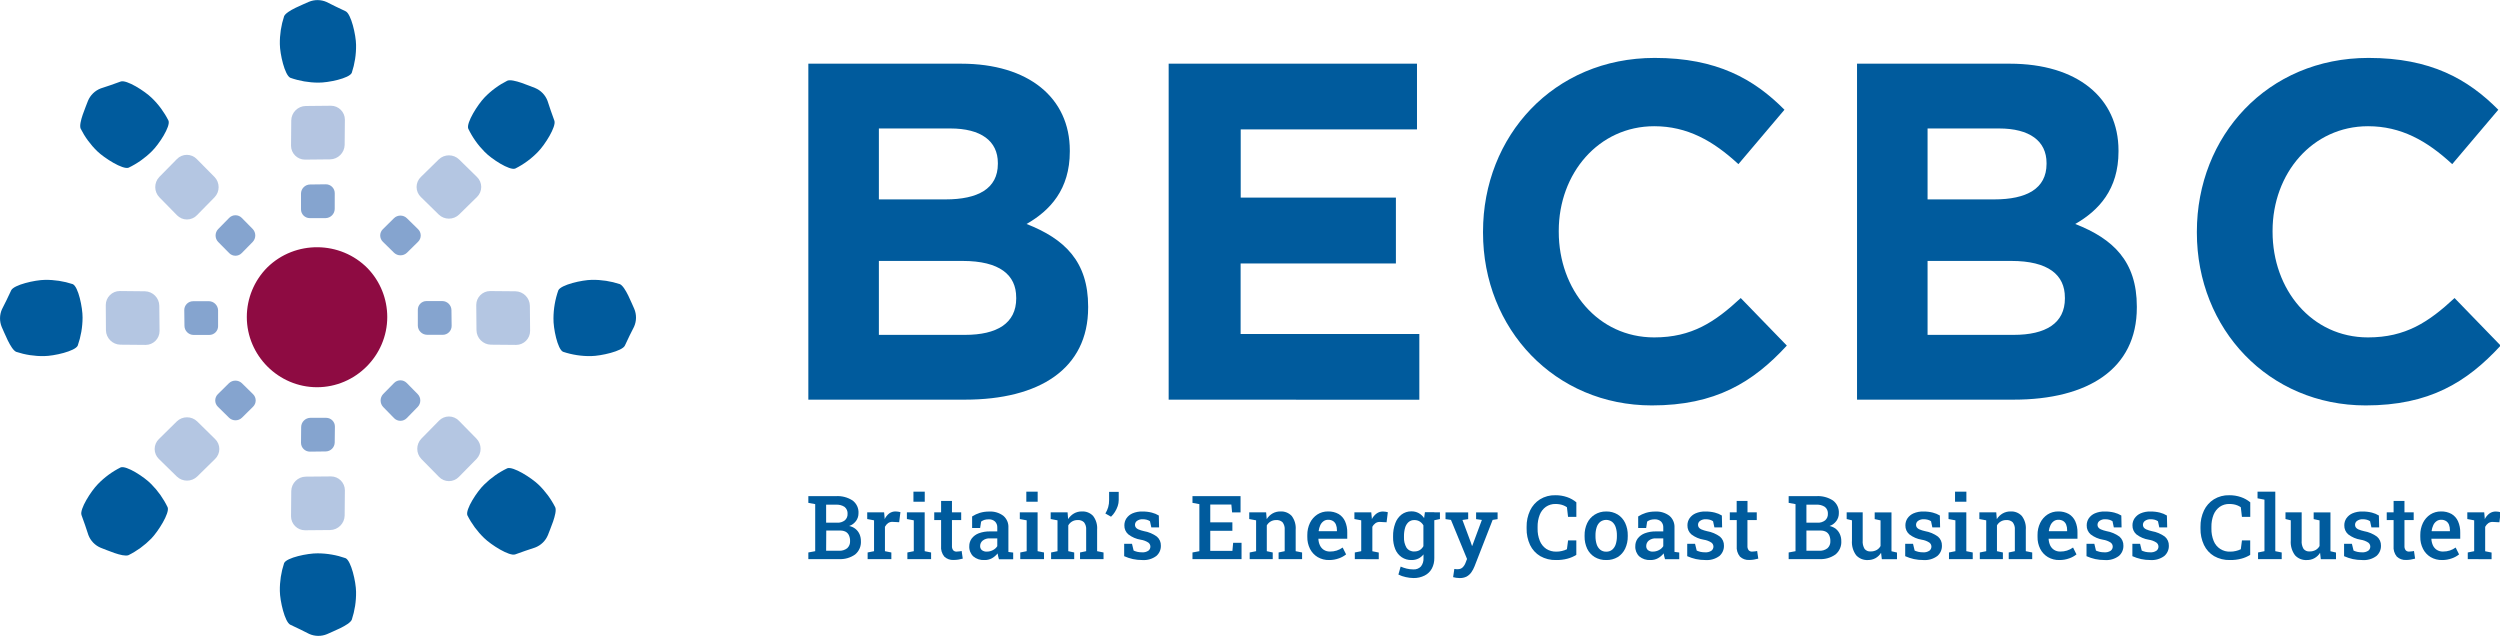 <?xml version="1.0" encoding="UTF-8" standalone="no"?>
<!DOCTYPE svg PUBLIC "-//W3C//DTD SVG 1.1//EN" "http://www.w3.org/Graphics/SVG/1.1/DTD/svg11.dtd">
<svg width="100%" height="100%" viewBox="0 0 780 199" version="1.1" xmlns="http://www.w3.org/2000/svg" xmlns:xlink="http://www.w3.org/1999/xlink" xml:space="preserve" xmlns:serif="http://www.serif.com/" style="fill-rule:evenodd;clip-rule:evenodd;stroke-linejoin:round;stroke-miterlimit:2;">
    <g id="Layer_1">
        <g transform="matrix(1,0,0,1,-34.298,-110.789)">
            <path d="M99.49,204.76C101.036,204.796 102.298,206.055 102.34,207.6L102.34,212.5C102.341,212.523 102.341,212.547 102.341,212.57C102.341,214.063 101.113,215.29 99.621,215.29C99.604,215.29 99.587,215.29 99.57,215.29L94.67,215.29C93.127,215.269 91.866,214.003 91.85,212.46L91.79,207.55C91.79,207.537 91.79,207.523 91.79,207.51C91.79,206.007 93.027,204.77 94.53,204.77C94.54,204.77 94.55,204.77 94.56,204.77L99.49,204.76Z" style="fill:rgb(133,164,207);fill-rule:nonzero;"/>
        </g>
        <g transform="matrix(1,0,0,1,-34.298,-110.789)">
            <path d="M105.75,230.33C106.868,229.279 108.632,229.279 109.75,230.33L113.25,233.77C113.778,234.285 114.075,234.992 114.075,235.73C114.075,236.468 113.778,237.175 113.25,237.69L109.77,241.13C108.659,242.195 106.881,242.195 105.77,241.13L102.28,237.69C101.749,237.174 101.45,236.465 101.45,235.725C101.45,234.985 101.749,234.276 102.28,233.76L105.75,230.33Z" style="fill:rgb(133,164,207);fill-rule:nonzero;"/>
        </g>
        <g transform="matrix(1,0,0,1,-34.298,-110.789)">
            <path d="M128.26,244C128.291,242.452 129.553,241.187 131.1,241.15L136,241.15C136.023,241.149 136.047,241.149 136.07,241.149C137.562,241.149 138.79,242.377 138.79,243.869C138.79,243.883 138.79,243.896 138.79,243.91L138.73,248.82C138.719,250.363 137.453,251.629 135.91,251.64L131,251.7C130.99,251.7 130.98,251.7 130.97,251.7C129.456,251.7 128.21,250.454 128.21,248.94C128.21,248.933 128.21,248.927 128.21,248.92L128.26,244Z" style="fill:rgb(133,164,207);fill-rule:nonzero;"/>
        </g>
        <g transform="matrix(1,0,0,1,-34.298,-110.789)">
            <path d="M153.83,237.75C152.789,236.628 152.789,234.872 153.83,233.75L157.26,230.27C157.777,229.742 158.486,229.444 159.225,229.444C159.964,229.444 160.673,229.742 161.19,230.27L164.62,233.75C165.701,234.855 165.701,236.645 164.62,237.75L161.19,241.26C160.673,241.788 159.964,242.086 159.225,242.086C158.486,242.086 157.777,241.788 157.26,241.26L153.83,237.75Z" style="fill:rgb(133,164,207);fill-rule:nonzero;"/>
        </g>
        <g transform="matrix(1,0,0,1,-34.298,-110.789)">
            <path d="M167.49,215.24C165.948,215.203 164.691,213.942 164.66,212.4L164.66,207.5C164.659,207.473 164.659,207.446 164.659,207.419C164.659,205.938 165.878,204.719 167.359,204.719C167.379,204.719 167.4,204.72 167.42,204.72L172.32,204.72C173.864,204.741 175.129,206.006 175.15,207.55L175.21,212.45C175.21,212.463 175.21,212.477 175.21,212.49C175.21,214.004 173.964,215.25 172.45,215.25C172.447,215.25 172.443,215.25 172.44,215.25L167.49,215.24Z" style="fill:rgb(133,164,207);fill-rule:nonzero;"/>
        </g>
        <g transform="matrix(1,0,0,1,-34.298,-110.789)">
            <path d="M161.25,189.66C160.134,190.715 158.366,190.715 157.25,189.66L153.75,186.22C153.22,185.706 152.92,184.998 152.92,184.26C152.92,183.522 153.22,182.814 153.75,182.3L157.23,178.86C158.337,177.785 160.123,177.785 161.23,178.86L164.74,182.3C165.268,182.815 165.565,183.522 165.565,184.26C165.565,184.998 165.268,185.705 164.74,186.22L161.25,189.66Z" style="fill:rgb(133,164,207);fill-rule:nonzero;"/>
        </g>
        <g transform="matrix(1,0,0,1,-34.298,-110.789)">
            <path d="M138.73,176C138.699,177.542 137.442,178.803 135.9,178.84L131,178.84C130.977,178.841 130.953,178.841 130.93,178.841C129.437,178.841 128.21,177.613 128.21,176.121C128.21,176.104 128.21,176.087 128.21,176.07L128.21,171.17C128.231,169.627 129.497,168.366 131.04,168.35L135.94,168.29C135.953,168.29 135.967,168.29 135.98,168.29C137.494,168.29 138.74,169.536 138.74,171.05C138.74,171.053 138.74,171.057 138.74,171.06L138.73,176Z" style="fill:rgb(133,164,207);fill-rule:nonzero;"/>
        </g>
        <g transform="matrix(1,0,0,1,-34.298,-110.789)">
            <path d="M113.16,182.25C114.206,183.37 114.206,185.13 113.16,186.25L109.72,189.75C109.206,190.28 108.498,190.58 107.76,190.58C107.022,190.58 106.314,190.28 105.8,189.75L102.36,186.27C101.295,185.159 101.295,183.381 102.36,182.27L105.8,178.77C106.317,178.242 107.026,177.944 107.765,177.944C108.504,177.944 109.213,178.242 109.73,178.77L113.16,182.25Z" style="fill:rgb(133,164,207);fill-rule:nonzero;"/>
        </g>
        <g transform="matrix(1,0,0,1,-34.298,-110.789)">
            <path d="M79.54,201.67C81.987,201.729 83.974,203.743 84,206.19L84.08,213.99C84.081,214.017 84.081,214.044 84.081,214.071C84.081,216.446 82.126,218.401 79.751,218.401C79.721,218.401 79.69,218.401 79.66,218.4L71.87,218.33C69.403,218.298 67.382,216.277 67.35,213.81L67.3,206C67.3,205.983 67.3,205.966 67.3,205.95C67.3,203.558 69.268,201.59 71.66,201.59C71.68,201.59 71.7,201.59 71.72,201.59L79.54,201.67Z" style="fill:rgb(180,198,226);fill-rule:nonzero;"/>
        </g>
        <g transform="matrix(1,0,0,1,-34.298,-110.789)">
            <path d="M89.46,242.27C91.219,240.558 94.061,240.558 95.82,242.27L101.4,247.76C102.25,248.573 102.731,249.699 102.731,250.875C102.731,252.051 102.25,253.177 101.4,253.99L95.83,259.46C94.067,261.173 91.223,261.173 89.46,259.46L83.88,254C83.03,253.187 82.549,252.061 82.549,250.885C82.549,249.709 83.03,248.583 83.88,247.77L89.46,242.27Z" style="fill:rgb(180,198,226);fill-rule:nonzero;"/>
        </g>
        <g transform="matrix(1,0,0,1,-34.298,-110.789)">
            <path d="M125.17,264C125.213,261.54 127.23,259.532 129.69,259.5L137.49,259.43C137.517,259.429 137.544,259.429 137.571,259.429C139.946,259.429 141.901,261.384 141.901,263.759C141.901,263.789 141.901,263.82 141.9,263.85L141.83,271.64C141.787,274.107 139.767,276.123 137.3,276.16L129.51,276.23C129.49,276.23 129.47,276.23 129.45,276.23C127.063,276.23 125.1,274.267 125.1,271.88C125.1,271.86 125.1,271.84 125.1,271.82L125.17,264Z" style="fill:rgb(180,198,226);fill-rule:nonzero;"/>
        </g>
        <g transform="matrix(1,0,0,1,-34.298,-110.789)">
            <path d="M165.77,254C164.058,252.241 164.058,249.399 165.77,247.64L171.25,242.06C172.064,241.213 173.19,240.733 174.365,240.733C175.54,240.733 176.666,241.213 177.48,242.06L182.96,247.64C184.672,249.399 184.672,252.241 182.96,254L177.48,259.57C176.667,260.42 175.541,260.901 174.365,260.901C173.189,260.901 172.063,260.42 171.25,259.57L165.77,254Z" style="fill:rgb(180,198,226);fill-rule:nonzero;"/>
        </g>
        <g transform="matrix(1,0,0,1,-34.298,-110.789)">
            <path d="M187.46,218.33C185,218.287 182.992,216.27 182.96,213.81L182.89,206.01C182.889,205.983 182.889,205.956 182.889,205.929C182.889,203.554 184.844,201.599 187.219,201.599C187.246,201.599 187.273,201.599 187.3,201.6L195.1,201.67C197.565,201.707 199.583,203.725 199.62,206.19L199.69,213.99C199.69,214.01 199.69,214.03 199.69,214.05C199.69,216.437 197.727,218.4 195.34,218.4C195.32,218.4 195.3,218.4 195.28,218.4L187.46,218.33Z" style="fill:rgb(180,198,226);fill-rule:nonzero;"/>
        </g>
        <g transform="matrix(1,0,0,1,-34.298,-110.789)">
            <path d="M177.54,177.72C175.783,179.437 172.937,179.437 171.18,177.72L165.6,172.25C164.752,171.434 164.272,170.307 164.272,169.13C164.272,167.953 164.752,166.826 165.6,166.01L171.18,160.54C172.937,158.823 175.783,158.823 177.54,160.54L183.11,166C183.961,166.816 184.443,167.946 184.443,169.125C184.443,170.304 183.961,171.434 183.11,172.25L177.54,177.72Z" style="fill:rgb(180,198,226);fill-rule:nonzero;"/>
        </g>
        <g transform="matrix(1,0,0,1,-34.298,-110.789)">
            <path d="M141.83,156C141.777,158.461 139.761,160.468 137.3,160.51L129.51,160.59C129.486,160.59 129.463,160.591 129.439,160.591C127.058,160.591 125.099,158.631 125.099,156.251C125.099,156.224 125.1,156.197 125.1,156.17L125.17,148.37C125.202,145.904 127.224,143.887 129.69,143.86L137.49,143.78C137.514,143.78 137.537,143.779 137.561,143.779C139.942,143.779 141.901,145.739 141.901,148.119C141.901,148.146 141.9,148.173 141.9,148.2L141.83,156Z" style="fill:rgb(180,197,225);fill-rule:nonzero;"/>
        </g>
        <g transform="matrix(1,0,0,1,-34.298,-110.789)">
            <path d="M101.22,166C102.942,167.755 102.942,170.605 101.22,172.36L95.74,177.94C94.926,178.787 93.8,179.267 92.625,179.267C91.45,179.267 90.324,178.787 89.51,177.94L84.04,172.36C82.317,170.612 82.299,167.77 84,166L89.48,160.43C90.293,159.58 91.419,159.099 92.595,159.099C93.771,159.099 94.897,159.58 95.71,160.43L101.22,166Z" style="fill:rgb(180,198,226);fill-rule:nonzero;"/>
        </g>
        <g transform="matrix(1,0,0,1,-34.298,-110.789)">
            <path d="M48.3,198.11C51.254,198.061 54.195,198.511 57,199.44C58.74,200.21 60.09,206.83 60.06,209.88C60.049,212.857 59.538,215.812 58.55,218.62C57.75,220.37 51.1,221.87 48.05,221.89C45.093,221.94 42.148,221.491 39.34,220.56C37.6,219.79 35.6,214.39 34.85,212.83C34.105,211.052 34.126,209.042 34.91,207.28C35.69,205.79 36.98,203.14 37.78,201.39C38.58,199.64 45.25,198.14 48.3,198.11Z" style="fill:rgb(0,91,157);fill-rule:nonzero;"/>
        </g>
        <g transform="matrix(1,0,0,1,-34.298,-110.789)">
            <path d="M64.84,261.83C66.895,259.705 69.296,257.943 71.94,256.62C73.71,255.94 79.36,259.62 81.5,261.84C83.596,263.95 85.324,266.398 86.61,269.08C87.28,270.89 83.61,276.64 81.5,278.82C79.437,280.933 77.034,282.684 74.39,284C72.62,284.69 67.39,282.29 65.76,281.71C63.966,280.974 62.556,279.524 61.87,277.71C61.37,276.1 60.4,273.31 59.73,271.5C59.06,269.69 62.71,264 64.84,261.83Z" style="fill:rgb(0,91,157);fill-rule:nonzero;"/>
        </g>
        <g transform="matrix(1,0,0,1,-34.298,-110.789)">
            <path d="M121.61,295.19C121.562,292.233 122.011,289.288 122.94,286.48C123.71,284.75 130.33,283.4 133.39,283.43C136.364,283.442 139.315,283.953 142.12,284.94C143.86,285.74 145.37,292.38 145.39,295.44C145.436,298.398 144.983,301.343 144.05,304.15C143.29,305.88 137.89,307.89 136.33,308.64C134.552,309.385 132.542,309.364 130.78,308.58C129.29,307.8 126.63,306.51 124.89,305.71C123.15,304.91 121.64,298.25 121.61,295.19Z" style="fill:rgb(0,91,157);fill-rule:nonzero;"/>
        </g>
        <g transform="matrix(1,0,0,1,-34.298,-110.789)">
            <path d="M185.34,278.65C183.213,276.598 181.448,274.201 180.12,271.56C179.44,269.79 183.12,264.14 185.34,262C187.45,259.904 189.898,258.176 192.58,256.89C194.38,256.22 200.14,259.89 202.32,262C204.45,264.056 206.218,266.456 207.55,269.1C208.24,270.87 205.83,276.1 205.25,277.73C204.514,279.524 203.064,280.934 201.25,281.62C199.64,282.13 196.85,283.1 195.05,283.76C193.25,284.42 187.52,280.79 185.34,278.65Z" style="fill:rgb(0,91,157);fill-rule:nonzero;"/>
        </g>
        <g transform="matrix(1,0,0,1,-34.298,-110.789)">
            <path d="M218.69,221.89C215.732,221.941 212.786,221.487 209.98,220.55C208.25,219.79 206.9,213.17 206.98,210.11C206.992,207.136 207.503,204.185 208.49,201.38C209.29,199.63 215.93,198.13 218.99,198.1C221.948,198.059 224.891,198.512 227.7,199.44C229.43,200.2 231.44,205.6 232.19,207.16C232.935,208.938 232.914,210.948 232.13,212.71C231.35,214.21 230.05,216.86 229.26,218.61C228.47,220.36 221.75,221.86 218.69,221.89Z" style="fill:rgb(0,91,157);fill-rule:nonzero;"/>
        </g>
        <g transform="matrix(1,0,0,1,-34.298,-110.789)">
            <path d="M202.15,158.16C200.099,160.293 197.698,162.059 195.05,163.38C193.29,164.06 187.63,160.38 185.5,158.16C183.404,156.05 181.676,153.602 180.39,150.92C179.72,149.11 183.39,143.35 185.5,141.17C187.554,139.044 189.955,137.282 192.6,135.96C194.37,135.27 199.6,137.67 201.23,138.24C203.024,138.976 204.434,140.426 205.12,142.24C205.63,143.84 206.59,146.64 207.26,148.44C207.93,150.24 204.29,156 202.15,158.16Z" style="fill:rgb(0,91,157);fill-rule:nonzero;"/>
        </g>
        <g transform="matrix(1,0,0,1,-34.298,-110.789)">
            <path d="M145.39,124.8C145.437,127.758 144.984,130.703 144.05,133.51C143.29,135.24 136.66,136.61 133.61,136.57C130.636,136.558 127.685,136.047 124.88,135.06C123.13,134.26 121.63,127.62 121.61,124.56C121.562,121.603 122.011,118.658 122.94,115.85C123.7,114.11 129.1,112.11 130.66,111.36C132.438,110.615 134.448,110.636 136.21,111.42C137.71,112.19 140.36,113.49 142.11,114.29C143.86,115.09 145.36,121.75 145.39,124.8Z" style="fill:rgb(0,91,157);fill-rule:nonzero;"/>
        </g>
        <g transform="matrix(1,0,0,1,-34.298,-110.789)">
            <path d="M81.66,141.35C83.785,143.402 85.546,145.799 86.87,148.44C87.56,150.21 83.87,155.86 81.66,158C79.55,160.096 77.102,161.824 74.42,163.11C72.61,163.78 66.86,160.11 64.67,158C62.543,155.944 60.778,153.543 59.45,150.9C58.76,149.13 61.17,143.9 61.74,142.26C62.482,140.47 63.93,139.062 65.74,138.37C67.34,137.87 70.13,136.91 71.94,136.23C73.75,135.55 79.48,139.21 81.66,141.35Z" style="fill:rgb(0,91,157);fill-rule:nonzero;"/>
        </g>
        <g transform="matrix(1,0,0,1,-34.298,-110.789)">
            <path d="M149,194.5C152.927,198.581 155.123,204.029 155.123,209.693C155.123,221.712 145.232,231.603 133.213,231.603C121.193,231.603 111.303,221.712 111.303,209.693C111.303,203.884 113.613,198.307 117.72,194.2C126.389,185.719 140.495,185.854 149,194.5Z" style="fill:rgb(142,11,66);fill-rule:nonzero;"/>
        </g>
        <g transform="matrix(1,0,0,1,-34.298,-110.789)">
            <path d="M335.36,235.48L286.5,235.48L286.5,130.66L334.18,130.66C355.18,130.66 368.08,141.29 368.08,157.76L368.08,158.06C368.08,169.89 361.92,176.48 354.58,180.67C366.46,185.32 373.8,192.35 373.8,206.43L373.8,206.73C373.8,225.9 358.54,235.48 335.36,235.48ZM345.63,161.65C345.63,154.77 340.35,150.87 330.81,150.87L308.51,150.87L308.51,173L329.34,173C339.34,173 345.63,169.7 345.63,161.91L345.63,161.65ZM351.35,203.58C351.35,196.58 346.22,192.2 334.62,192.2L308.51,192.2L308.51,215.27L335.36,215.27C345.36,215.27 351.36,211.67 351.36,203.88L351.35,203.58Z" style="fill:rgb(0,91,157);fill-rule:nonzero;"/>
        </g>
        <g transform="matrix(1,0,0,1,-34.298,-110.789)">
            <path d="M398.92,235.48L398.92,130.66L476.4,130.66L476.4,151.17L421.4,151.17L421.4,172.44L469.82,172.44L469.82,193L421.37,193L421.37,215L477.13,215L477.13,235.51L398.92,235.48Z" style="fill:rgb(0,91,157);fill-rule:nonzero;"/>
        </g>
        <g transform="matrix(1,0,0,1,-34.298,-110.789)">
            <path d="M549.68,237.28C519.45,237.28 497,213.47 497,183.37L497,183.07C497,153.27 519,128.86 550.56,128.86C569.93,128.86 581.56,135.45 591.05,145.03L576.68,162C568.75,154.67 560.68,150.17 550.41,150.17C533.1,150.17 520.63,164.85 520.63,182.82L520.63,183.12C520.63,201.12 532.8,216.06 550.41,216.06C562.15,216.06 569.34,211.27 577.41,203.78L591.79,218.61C581.22,230.09 569.49,237.28 549.68,237.28Z" style="fill:rgb(0,91,157);fill-rule:nonzero;"/>
        </g>
        <g transform="matrix(1,0,0,1,-34.298,-110.789)">
            <path d="M662.55,235.48L613.69,235.48L613.69,130.66L661.37,130.66C682.37,130.66 695.27,141.29 695.27,157.76L695.27,158.06C695.27,169.89 689.1,176.48 681.77,180.67C693.65,185.32 700.99,192.35 700.99,206.43L700.99,206.73C701,225.9 685.73,235.48 662.55,235.48ZM672.82,161.65C672.82,154.77 667.53,150.87 658,150.87L635.7,150.87L635.7,173L656.53,173C666.53,173 672.82,169.7 672.82,161.91L672.82,161.65ZM678.54,203.58C678.54,196.58 673.4,192.2 661.81,192.2L635.7,192.2L635.7,215.27L662.55,215.27C672.55,215.27 678.55,211.67 678.55,203.88L678.54,203.58Z" style="fill:rgb(0,91,157);fill-rule:nonzero;"/>
        </g>
        <g transform="matrix(1,0,0,1,-34.298,-110.789)">
            <path d="M772.39,237.28C742.16,237.28 719.72,213.47 719.72,183.37L719.72,183.07C719.72,153.27 741.72,128.86 773.27,128.86C792.64,128.86 804.27,135.45 813.77,145.03L799.39,162C791.47,154.67 783.39,150.17 773.12,150.17C755.81,150.17 743.34,164.85 743.34,182.82L743.34,183.12C743.34,201.12 755.52,216.06 773.12,216.06C784.86,216.06 792.05,211.27 800.12,203.78L814.5,218.61C803.94,230.09 792.2,237.28 772.39,237.28Z" style="fill:rgb(0,91,157);fill-rule:nonzero;"/>
        </g>
        <g transform="matrix(1,0,0,1,-34.298,-110.789)">
            <path d="M286.5,285.24L286.5,283.16L288.64,282.76L288.64,268.08L286.5,267.68L286.5,265.58L295.13,265.58C296.949,265.475 298.756,265.947 300.29,266.93C301.546,267.861 302.248,269.369 302.15,270.93C302.159,271.792 301.889,272.634 301.38,273.33C300.839,274.055 300.094,274.602 299.24,274.9C300.678,275.166 301.894,276.13 302.48,277.47C302.765,278.14 302.908,278.862 302.9,279.59C303.01,281.199 302.335,282.765 301.09,283.79C299.614,284.827 297.83,285.334 296.03,285.23L286.5,285.24ZM292.05,273.87L295.5,273.87C296.355,273.921 297.201,273.662 297.88,273.14C298.458,272.641 298.775,271.903 298.74,271.14C298.808,270.305 298.464,269.487 297.82,268.95C297.024,268.43 296.079,268.184 295.13,268.25L292.05,268.25L292.05,273.87ZM292.05,282.62L296.05,282.62C296.973,282.681 297.887,282.404 298.62,281.84C299.245,281.27 299.577,280.444 299.52,279.6C299.54,278.992 299.424,278.387 299.18,277.83C298.974,277.36 298.624,276.968 298.18,276.71C297.633,276.43 297.024,276.296 296.41,276.32L292.09,276.32L292.05,282.62Z" style="fill:rgb(0,91,157);fill-rule:nonzero;"/>
        </g>
        <g transform="matrix(1,0,0,1,-34.298,-110.789)">
            <path d="M305,285.24L305,283.16L307,282.76L307,273.13L304.87,272.73L304.87,270.63L310.14,270.63L310.31,272.47L310.31,272.77C310.637,272.07 311.123,271.457 311.73,270.98C312.311,270.561 313.014,270.343 313.73,270.36C313.998,270.365 314.265,270.388 314.53,270.43C314.767,270.464 315,270.514 315.23,270.58L314.84,273.72L312.93,273.62C312.394,273.559 311.853,273.686 311.4,273.98C310.982,274.285 310.64,274.682 310.4,275.14L310.4,282.76L312.4,283.16L312.4,285.24L305,285.24Z" style="fill:rgb(0,91,157);fill-rule:nonzero;"/>
        </g>
        <g transform="matrix(1,0,0,1,-34.298,-110.789)">
            <path d="M317.4,285.24L317.4,283.16L319.4,282.76L319.4,273.13L317.25,272.73L317.25,270.63L322.8,270.63L322.8,282.76L324.8,283.16L324.8,285.24L317.4,285.24ZM319.29,267.32L319.29,264.18L322.82,264.18L322.82,267.32L319.29,267.32Z" style="fill:rgb(0,91,157);fill-rule:nonzero;"/>
        </g>
        <g transform="matrix(1,0,0,1,-34.298,-110.789)">
            <path d="M331.82,285.5C330.75,285.565 329.7,285.184 328.92,284.45C328.158,283.513 327.798,282.311 327.92,281.11L327.92,273.06L325.78,273.06L325.78,270.63L327.92,270.63L327.92,267.08L331.31,267.08L331.31,270.63L334.19,270.63L334.19,273.06L331.31,273.06L331.31,281.11C331.267,281.594 331.402,282.078 331.69,282.47C331.962,282.756 332.346,282.909 332.74,282.89C333.021,282.889 333.302,282.866 333.58,282.82C333.89,282.82 334.14,282.73 334.33,282.69L334.68,285.08C334.28,285.19 333.83,285.29 333.32,285.38C332.824,285.46 332.322,285.5 331.82,285.5Z" style="fill:rgb(0,91,157);fill-rule:nonzero;"/>
        </g>
        <g transform="matrix(1,0,0,1,-34.298,-110.789)">
            <path d="M341.43,285.52C340.17,285.599 338.927,285.191 337.96,284.38C337.106,283.557 336.65,282.404 336.71,281.22C336.694,280.352 336.961,279.503 337.47,278.8C338.04,278.061 338.806,277.496 339.68,277.17C340.813,276.756 342.014,276.559 343.22,276.59L345.45,276.59L345.45,275.36C345.486,274.673 345.232,274.001 344.75,273.51C344.204,273.02 343.482,272.771 342.75,272.82C342.297,272.813 341.845,272.873 341.41,273C341.052,273.12 340.714,273.296 340.41,273.52L340.1,275.52L337.6,275.52L337.6,271.92C338.346,271.44 339.153,271.063 340,270.8C340.954,270.518 341.945,270.38 342.94,270.39C344.508,270.302 346.058,270.766 347.32,271.7C348.413,272.619 349.008,274.004 348.92,275.43L348.92,282.45C348.91,282.633 348.91,282.817 348.92,283L350.41,283.19L350.41,285.27L345.97,285.27C345.88,284.96 345.79,284.65 345.72,284.35C345.638,284.059 345.582,283.761 345.55,283.46C345.062,284.072 344.461,284.584 343.78,284.97C343.06,285.36 342.248,285.55 341.43,285.52ZM342.2,282.89C342.867,282.892 343.523,282.727 344.11,282.41C344.658,282.136 345.121,281.717 345.45,281.2L345.45,278.76L343.18,278.76C342.352,278.701 341.531,278.954 340.88,279.47C340.389,279.878 340.103,280.482 340.1,281.12C340.068,281.616 340.267,282.101 340.64,282.43C341.087,282.766 341.642,282.93 342.2,282.89Z" style="fill:rgb(0,91,157);fill-rule:nonzero;"/>
        </g>
        <g transform="matrix(1,0,0,1,-34.298,-110.789)">
            <path d="M352.62,285.24L352.62,283.16L354.62,282.76L354.62,273.13L352.48,272.73L352.48,270.63L358.03,270.63L358.03,282.76L360.03,283.16L360.03,285.24L352.62,285.24ZM354.51,267.32L354.51,264.18L358.05,264.18L358.05,267.32L354.51,267.32Z" style="fill:rgb(0,91,157);fill-rule:nonzero;"/>
        </g>
        <g transform="matrix(1,0,0,1,-34.298,-110.789)">
            <path d="M362.24,285.24L362.24,283.16L364.24,282.76L364.24,273.13L362.11,272.73L362.11,270.63L367.38,270.63L367.55,272.75C368.007,272.026 368.632,271.423 369.37,270.99C370.118,270.563 370.968,270.345 371.83,270.36C373.147,270.285 374.432,270.794 375.34,271.75C376.281,272.984 376.73,274.524 376.6,276.07L376.6,282.76L378.6,283.16L378.6,285.24L371.27,285.24L371.27,283.16L373.18,282.76L373.18,276.1C373.259,275.258 373.02,274.415 372.51,273.74C371.972,273.236 371.244,272.985 370.51,273.05C369.308,273.015 368.182,273.657 367.6,274.71L367.6,282.76L369.45,283.16L369.45,285.24L362.24,285.24Z" style="fill:rgb(0,91,157);fill-rule:nonzero;"/>
        </g>
        <g transform="matrix(1,0,0,1,-34.298,-110.789)">
            <path d="M380.94,272L379.17,271C379.548,270.392 379.844,269.736 380.05,269.05C380.254,268.321 380.352,267.567 380.34,266.81L380.34,264.26L383.34,264.26L383.34,266.8C383.336,267.436 383.232,268.067 383.03,268.67C382.813,269.32 382.517,269.941 382.15,270.52C381.814,271.065 381.407,271.562 380.94,272Z" style="fill:rgb(0,91,157);fill-rule:nonzero;"/>
        </g>
        <g transform="matrix(1,0,0,1,-34.298,-110.789)">
            <path d="M390.68,285.52C389.699,285.527 388.719,285.426 387.76,285.22C386.825,285.012 385.914,284.711 385.04,284.32L385.04,280.46L387.48,280.46L387.99,282.57C388.378,282.738 388.779,282.871 389.19,282.97C389.64,283.066 390.1,283.113 390.56,283.11C391.286,283.18 392.014,282.997 392.62,282.59C393.003,282.285 393.225,281.82 393.22,281.33C393.219,280.838 392.985,280.374 392.59,280.08C391.865,279.608 391.046,279.301 390.19,279.18C388.789,278.955 387.465,278.385 386.34,277.52C385.52,276.818 385.063,275.779 385.1,274.7C385.093,273.926 385.316,273.167 385.74,272.52C386.213,271.835 386.867,271.294 387.63,270.96C388.602,270.545 389.653,270.347 390.71,270.38C391.701,270.365 392.689,270.479 393.65,270.72C394.425,270.912 395.166,271.219 395.85,271.63L395.93,275.34L393.51,275.34L393.09,273.41C392.784,273.203 392.446,273.047 392.09,272.95C391.676,272.841 391.249,272.787 390.82,272.79C390.194,272.757 389.575,272.933 389.06,273.29C388.418,273.738 388.225,274.614 388.62,275.29C388.823,275.579 389.104,275.805 389.43,275.94C389.997,276.182 390.587,276.37 391.19,276.5C392.662,276.748 394.056,277.337 395.26,278.22C396.075,278.925 396.528,279.963 396.49,281.04C396.527,282.274 396,283.46 395.06,284.26C393.8,285.194 392.244,285.641 390.68,285.52Z" style="fill:rgb(0,91,157);fill-rule:nonzero;"/>
        </g>
        <g transform="matrix(1,0,0,1,-34.298,-110.789)">
            <path d="M406.35,285.24L406.35,283.16L408.5,282.76L408.5,268.08L406.35,267.68L406.35,265.58L421.35,265.58L421.35,270.65L418.71,270.65L418.48,268.2L411.9,268.2L411.9,273.76L418.8,273.76L418.8,276.4L411.9,276.4L411.9,282.65L418.81,282.65L419.04,280.15L421.66,280.15L421.66,285.24L406.35,285.24Z" style="fill:rgb(0,91,157);fill-rule:nonzero;"/>
        </g>
        <g transform="matrix(1,0,0,1,-34.298,-110.789)">
            <path d="M424.2,285.24L424.2,283.16L426.2,282.76L426.2,273.13L424.06,272.73L424.06,270.63L429.33,270.63L429.51,272.75C429.964,272.027 430.584,271.423 431.32,270.99C432.069,270.565 432.919,270.347 433.78,270.36C435.1,270.282 436.389,270.791 437.3,271.75C438.233,272.987 438.678,274.526 438.55,276.07L438.55,282.76L440.55,283.16L440.55,285.24L433.22,285.24L433.22,283.16L435.12,282.76L435.12,276.1C435.201,275.259 434.966,274.417 434.46,273.74C433.921,273.238 433.194,272.987 432.46,273.05C431.857,273.036 431.262,273.188 430.74,273.49C430.241,273.786 429.827,274.206 429.54,274.71L429.54,282.76L431.39,283.16L431.39,285.24L424.2,285.24Z" style="fill:rgb(0,91,157);fill-rule:nonzero;"/>
        </g>
        <g transform="matrix(1,0,0,1,-34.298,-110.789)">
            <path d="M449,285.52C447.738,285.554 446.491,285.235 445.4,284.6C444.384,283.985 443.56,283.098 443.02,282.04C442.441,280.88 442.153,279.596 442.18,278.3L442.18,277.73C442.159,276.416 442.443,275.115 443.01,273.93C443.524,272.867 444.315,271.962 445.3,271.31C446.29,270.675 447.444,270.344 448.62,270.36C449.782,270.322 450.932,270.599 451.95,271.16C452.831,271.693 453.528,272.481 453.95,273.42C454.436,274.528 454.672,275.73 454.64,276.94L454.64,278.88L445.64,278.88L445.64,278.95C445.663,279.642 445.826,280.323 446.12,280.95C446.385,281.52 446.804,282.005 447.33,282.35C447.909,282.707 448.58,282.888 449.26,282.87C450.677,282.894 452.064,282.455 453.21,281.62L454.28,283.76C453.62,284.287 452.877,284.7 452.08,284.98C451.094,285.344 450.051,285.527 449,285.52ZM445.76,276.52L451.42,276.52L451.42,276.17C451.432,275.596 451.33,275.025 451.12,274.49C450.946,274.028 450.631,273.633 450.22,273.36C449.751,273.076 449.208,272.936 448.66,272.96C448.142,272.948 447.635,273.11 447.22,273.42C446.784,273.743 446.44,274.174 446.22,274.67C445.966,275.235 445.798,275.835 445.72,276.45L445.76,276.52Z" style="fill:rgb(0,91,157);fill-rule:nonzero;"/>
        </g>
        <g transform="matrix(1,0,0,1,-34.298,-110.789)">
            <path d="M457,285.24L457,283.16L459,282.76L459,273.13L456.87,272.73L456.87,270.63L462.13,270.63L462.31,272.47L462.31,272.77C462.656,272.068 463.167,271.46 463.8,271C464.38,270.579 465.083,270.361 465.8,270.38C466.068,270.385 466.335,270.408 466.6,270.45C466.837,270.484 467.07,270.534 467.3,270.6L466.91,273.74L465,273.64C464.464,273.579 463.923,273.706 463.47,274C463.049,274.302 462.706,274.699 462.47,275.16L462.47,282.78L464.47,283.18L464.47,285.26L457,285.24Z" style="fill:rgb(0,91,157);fill-rule:nonzero;"/>
        </g>
        <g transform="matrix(1,0,0,1,-34.298,-110.789)">
            <path d="M475.31,291.14C474.502,291.128 473.698,291.031 472.91,290.85C472.108,290.686 471.332,290.417 470.6,290.05L471.3,287.56C471.912,287.832 472.548,288.046 473.2,288.2C473.855,288.357 474.526,288.437 475.2,288.44C476.115,288.522 477.019,288.179 477.65,287.51C478.214,286.762 478.491,285.835 478.43,284.9L478.43,283.76C478,284.314 477.45,284.762 476.82,285.07C476.154,285.38 475.425,285.534 474.69,285.52C473.599,285.552 472.525,285.24 471.62,284.63C470.723,284.014 470.028,283.148 469.62,282.14C469.143,280.955 468.912,279.686 468.94,278.41L468.94,278.13C468.907,276.739 469.137,275.355 469.62,274.05C470.004,272.98 470.68,272.037 471.57,271.33C472.449,270.671 473.521,270.319 474.62,270.33C475.428,270.309 476.227,270.499 476.94,270.88C477.618,271.256 478.195,271.792 478.62,272.44L478.87,270.6L481.8,270.6L481.8,284.89C481.833,286.038 481.567,287.175 481.03,288.19C480.522,289.119 479.745,289.872 478.8,290.35C477.719,290.895 476.52,291.166 475.31,291.14ZM475.58,282.84C476.168,282.857 476.749,282.712 477.26,282.42C477.739,282.119 478.132,281.698 478.4,281.2L478.4,274.7C478.125,274.206 477.729,273.79 477.25,273.49C476.749,273.189 476.174,273.037 475.59,273.05C474.918,273.021 474.259,273.25 473.75,273.69C473.235,274.172 472.864,274.789 472.68,275.47C472.438,276.335 472.323,277.232 472.34,278.13L472.34,278.41C472.288,279.538 472.555,280.657 473.11,281.64C473.657,282.454 474.602,282.913 475.58,282.84ZM481.34,273.2L479.91,270.63L483.56,270.63L483.56,272.73L481.34,273.2Z" style="fill:rgb(0,91,157);fill-rule:nonzero;"/>
        </g>
        <g transform="matrix(1,0,0,1,-34.298,-110.789)">
            <path d="M489.62,291.14C489.285,291.136 488.951,291.109 488.62,291.06C488.299,291.017 487.981,290.95 487.67,290.86L488.05,288.3C488.21,288.3 488.41,288.35 488.64,288.37L489.18,288.37C489.708,288.389 490.222,288.198 490.61,287.84C491.037,287.427 491.362,286.92 491.56,286.36L492.01,285.18L487,273L485.3,272.76L485.3,270.66L492.37,270.66L492.37,272.76L490.58,273.02L493.12,279.83L493.56,281.1L493.64,281.1L496.64,273.01L494.84,272.76L494.84,270.66L501.55,270.66L501.55,272.76L500,273L494.35,287.49C494.093,288.151 493.757,288.779 493.35,289.36C492.957,289.917 492.44,290.376 491.84,290.7C491.148,291.029 490.385,291.18 489.62,291.14Z" style="fill:rgb(0,91,157);fill-rule:nonzero;"/>
        </g>
        <g transform="matrix(1,0,0,1,-34.298,-110.789)">
            <path d="M519.83,285.52C518.082,285.578 516.352,285.152 514.83,284.29C513.466,283.468 512.371,282.265 511.68,280.83C510.931,279.215 510.561,277.45 510.6,275.67L510.6,275.17C510.566,273.41 510.935,271.665 511.68,270.07C512.359,268.638 513.431,267.428 514.77,266.58C516.214,265.694 517.886,265.249 519.58,265.3C520.814,265.288 522.041,265.484 523.21,265.88C524.272,266.239 525.259,266.791 526.12,267.51L526.12,272.05L523.53,272.05L523.18,269.05C522.868,268.831 522.532,268.646 522.18,268.5C521.8,268.342 521.405,268.225 521,268.15C520.541,268.067 520.076,268.027 519.61,268.03C518.542,268.006 517.492,268.318 516.61,268.92C515.742,269.546 515.075,270.411 514.69,271.41C514.227,272.612 514.003,273.892 514.03,275.18L514.03,275.71C513.995,277.028 514.234,278.339 514.73,279.56C515.137,280.566 515.833,281.429 516.73,282.04C517.671,282.634 518.768,282.933 519.88,282.9C520.473,282.905 521.065,282.834 521.64,282.69C522.173,282.573 522.69,282.391 523.18,282.15L523.54,279.39L526.11,279.39L526.11,283.9C525.252,284.444 524.314,284.849 523.33,285.1C522.188,285.4 521.01,285.541 519.83,285.52Z" style="fill:rgb(0,91,157);fill-rule:nonzero;"/>
        </g>
        <g transform="matrix(1,0,0,1,-34.298,-110.789)">
            <path d="M535.44,285.52C534.169,285.556 532.913,285.23 531.82,284.58C530.817,283.959 530.012,283.063 529.5,282C528.941,280.791 528.664,279.471 528.69,278.14L528.69,277.85C528.664,276.522 528.941,275.205 529.5,274C530.009,272.922 530.813,272.009 531.82,271.37C532.895,270.697 534.142,270.35 535.41,270.37C536.682,270.336 537.938,270.665 539.03,271.32C540.039,271.957 540.844,272.87 541.35,273.95C541.91,275.158 542.187,276.479 542.16,277.81L542.16,278.1C542.186,279.431 541.909,280.751 541.35,281.96C540.847,283.039 540.045,283.952 539.04,284.59C537.953,285.235 536.704,285.558 535.44,285.52ZM535.44,282.91C536.118,282.936 536.782,282.715 537.31,282.29C537.828,281.837 538.21,281.248 538.41,280.59C538.663,279.781 538.784,278.937 538.77,278.09L538.77,277.8C538.784,276.959 538.662,276.122 538.41,275.32C538.21,274.659 537.825,274.069 537.3,273.62C536.194,272.784 534.656,272.784 533.55,273.62C533.028,274.07 532.646,274.66 532.45,275.32C532.198,276.122 532.076,276.959 532.09,277.8L532.09,278.09C532.076,278.937 532.197,279.781 532.45,280.59C532.65,281.251 533.035,281.841 533.56,282.29C534.093,282.714 534.76,282.934 535.44,282.91Z" style="fill:rgb(0,91,157);fill-rule:nonzero;"/>
        </g>
        <g transform="matrix(1,0,0,1,-34.298,-110.789)">
            <path d="M549.22,285.52C547.961,285.597 546.718,285.189 545.75,284.38C544.899,283.556 544.446,282.403 544.51,281.22C544.491,280.354 544.754,279.504 545.26,278.8C545.836,278.063 546.604,277.499 547.48,277.17C548.612,276.754 549.814,276.557 551.02,276.59L553.24,276.59L553.24,275.36C553.275,274.675 553.025,274.005 552.55,273.51C552.002,273.024 551.282,272.775 550.55,272.82C550.097,272.813 549.645,272.874 549.21,273C548.852,273.122 548.515,273.297 548.21,273.52L547.9,275.52L545.41,275.52L545.41,271.92C546.156,271.44 546.963,271.063 547.81,270.8C548.764,270.518 549.755,270.38 550.75,270.39C552.321,270.302 553.874,270.766 555.14,271.7C556.23,272.622 556.823,274.005 556.74,275.43L556.74,282.98L558.22,283.17L558.22,285.25L553.78,285.25C553.69,284.94 553.61,284.63 553.53,284.33C553.453,284.038 553.396,283.74 553.36,283.44C552.875,284.051 552.278,284.564 551.6,284.95C550.872,285.349 550.05,285.545 549.22,285.52ZM549.99,282.89C550.66,282.893 551.32,282.728 551.91,282.41C552.456,282.136 552.916,281.717 553.24,281.2L553.24,278.76L551,278.76C550.169,278.7 549.344,278.953 548.69,279.47C548.205,279.881 547.924,280.484 547.92,281.12C547.888,281.616 548.087,282.101 548.46,282.43C548.901,282.763 549.448,282.927 550,282.89L549.99,282.89Z" style="fill:rgb(0,91,157);fill-rule:nonzero;"/>
        </g>
        <g transform="matrix(1,0,0,1,-34.298,-110.789)">
            <path d="M566.35,285.52C565.369,285.526 564.39,285.425 563.43,285.22C562.496,285.009 561.585,284.708 560.71,284.32L560.71,280.46L563.15,280.46L563.67,282.57C564.054,282.739 564.452,282.873 564.86,282.97C565.31,283.066 565.77,283.113 566.23,283.11C566.956,283.18 567.684,282.997 568.29,282.59C568.673,282.285 568.895,281.82 568.89,281.33C568.889,280.838 568.655,280.374 568.26,280.08C567.539,279.608 566.723,279.3 565.87,279.18C564.466,278.955 563.139,278.384 562.01,277.52C561.196,276.814 560.743,275.777 560.78,274.7C560.769,273.926 560.992,273.166 561.42,272.52C561.893,271.835 562.547,271.294 563.31,270.96C564.279,270.545 565.327,270.347 566.38,270.38C567.374,270.365 568.366,270.479 569.33,270.72C570.102,270.911 570.84,271.218 571.52,271.63L571.6,275.34L569.19,275.34L568.77,273.41C568.463,273.205 568.126,273.049 567.77,272.95C567.356,272.841 566.929,272.787 566.5,272.79C565.871,272.756 565.248,272.932 564.73,273.29C564.324,273.567 564.08,274.028 564.08,274.52C564.076,274.794 564.149,275.065 564.29,275.3C564.493,275.589 564.774,275.815 565.1,275.95C565.668,276.191 566.257,276.378 566.86,276.51C568.334,276.761 569.731,277.35 570.94,278.23C571.755,278.935 572.208,279.973 572.17,281.05C572.201,282.283 571.675,283.466 570.74,284.27C569.475,285.2 567.916,285.644 566.35,285.52Z" style="fill:rgb(0,91,157);fill-rule:nonzero;"/>
        </g>
        <g transform="matrix(1,0,0,1,-34.298,-110.789)">
            <path d="M580.06,285.5C578.99,285.565 577.94,285.184 577.16,284.45C576.398,283.513 576.038,282.311 576.16,281.11L576.16,273.06L574,273.06L574,270.63L576.14,270.63L576.14,267.08L579.52,267.08L579.52,270.63L582.41,270.63L582.41,273.06L579.5,273.06L579.5,281.11C579.46,281.596 579.599,282.079 579.89,282.47C580.162,282.756 580.546,282.909 580.94,282.89C581.221,282.889 581.502,282.866 581.78,282.82C582.09,282.82 582.34,282.73 582.53,282.69L582.88,285.08C582.48,285.19 582.03,285.29 581.52,285.38C581.037,285.458 580.549,285.498 580.06,285.5Z" style="fill:rgb(0,91,157);fill-rule:nonzero;"/>
        </g>
        <g transform="matrix(1,0,0,1,-34.298,-110.789)">
            <path d="M592.36,285.24L592.36,283.16L594.5,282.76L594.5,268.08L592.36,267.68L592.36,265.58L601,265.58C602.822,265.474 604.632,265.946 606.17,266.93C607.421,267.865 608.118,269.371 608.02,270.93C608.029,271.792 607.759,272.634 607.25,273.33C606.715,274.057 605.972,274.604 605.12,274.9C605.853,275.042 606.539,275.361 607.12,275.83C607.653,276.272 608.075,276.834 608.35,277.47C608.643,278.138 608.789,278.861 608.78,279.59C608.887,281.2 608.208,282.767 606.96,283.79C605.49,284.83 603.708,285.338 601.91,285.23L592.36,285.24ZM597.9,273.87L601.36,273.87C602.215,273.921 603.061,273.662 603.74,273.14C604.314,272.638 604.631,271.902 604.6,271.14C604.668,270.305 604.324,269.487 603.68,268.95C602.881,268.428 601.932,268.182 600.98,268.25L597.9,268.25L597.9,273.87ZM597.9,282.62L601.9,282.62C602.823,282.681 603.737,282.403 604.47,281.84C605.095,281.27 605.427,280.444 605.37,279.6C605.385,278.992 605.269,278.389 605.03,277.83C604.826,277.359 604.475,276.966 604.03,276.71C603.483,276.43 602.874,276.296 602.26,276.32L597.9,276.32L597.9,282.62Z" style="fill:rgb(0,91,157);fill-rule:nonzero;"/>
        </g>
        <g transform="matrix(1,0,0,1,-34.298,-110.789)">
            <path d="M617.09,285.52C615.706,285.599 614.357,285.052 613.42,284.03C612.437,282.693 611.971,281.044 612.11,279.39L612.11,273.13L610.46,272.73L610.46,270.63L615.46,270.63L615.46,279.42C615.374,280.344 615.584,281.273 616.06,282.07C616.518,282.607 617.206,282.894 617.91,282.84C618.567,282.858 619.218,282.706 619.8,282.4C620.32,282.108 620.747,281.675 621.03,281.15L621.03,273.15L619.2,272.75L619.2,270.65L624.44,270.65L624.44,282.78L626.16,283.18L626.16,285.26L621.43,285.26L621.19,283.26C620.762,283.959 620.163,284.537 619.45,284.94C618.724,285.328 617.913,285.527 617.09,285.52Z" style="fill:rgb(0,91,157);fill-rule:nonzero;"/>
        </g>
        <g transform="matrix(1,0,0,1,-34.298,-110.789)">
            <path d="M634.36,285.52C633.379,285.527 632.399,285.426 631.44,285.22C630.505,285.012 629.594,284.711 628.72,284.32L628.72,280.46L631.16,280.46L631.67,282.57C632.058,282.738 632.459,282.871 632.87,282.97C633.32,283.066 633.78,283.113 634.24,283.11C634.966,283.18 635.694,282.997 636.3,282.59C636.683,282.285 636.905,281.82 636.9,281.33C636.899,280.838 636.665,280.374 636.27,280.08C635.545,279.608 634.726,279.301 633.87,279.18C632.469,278.955 631.145,278.385 630.02,277.52C629.2,276.818 628.743,275.779 628.78,274.7C628.773,273.926 628.996,273.167 629.42,272.52C629.893,271.835 630.547,271.294 631.31,270.96C632.282,270.545 633.333,270.347 634.39,270.38C635.381,270.365 636.369,270.479 637.33,270.72C638.105,270.912 638.846,271.219 639.53,271.63L639.61,275.34L637.19,275.34L636.78,273.41C636.473,273.206 636.135,273.05 635.78,272.95C635.366,272.841 634.939,272.787 634.51,272.79C633.884,272.757 633.265,272.933 632.75,273.29C632.108,273.738 631.915,274.614 632.31,275.29C632.513,275.579 632.794,275.805 633.12,275.94C633.687,276.182 634.277,276.37 634.88,276.5C636.354,276.751 637.751,277.34 638.96,278.22C639.769,278.928 640.218,279.965 640.18,281.04C640.217,282.274 639.69,283.46 638.75,284.26C637.487,285.196 635.927,285.644 634.36,285.52Z" style="fill:rgb(0,91,157);fill-rule:nonzero;"/>
        </g>
        <g transform="matrix(1,0,0,1,-34.298,-110.789)">
            <path d="M642.38,285.24L642.38,283.16L644.38,282.76L644.38,273.13L642.24,272.73L642.24,270.63L647.79,270.63L647.79,282.76L649.79,283.16L649.79,285.24L642.38,285.24ZM644.27,267.32L644.27,264.18L647.81,264.18L647.81,267.32L644.27,267.32Z" style="fill:rgb(0,91,157);fill-rule:nonzero;"/>
        </g>
        <g transform="matrix(1,0,0,1,-34.298,-110.789)">
            <path d="M652,285.24L652,283.16L654,282.76L654,273.13L651.86,272.73L651.86,270.63L657.13,270.63L657.3,272.75C657.757,272.026 658.382,271.423 659.12,270.99C659.868,270.563 660.718,270.345 661.58,270.36C662.897,270.281 664.184,270.79 665.09,271.75C666.031,272.984 666.48,274.524 666.35,276.07L666.35,282.76L668.35,283.16L668.35,285.24L661.02,285.24L661.02,283.16L662.93,282.76L662.93,276.1C663.013,275.257 662.774,274.413 662.26,273.74C661.722,273.236 660.994,272.985 660.26,273.05C659.058,273.015 657.932,273.657 657.35,274.71L657.35,282.76L659.2,283.16L659.2,285.24L652,285.24Z" style="fill:rgb(0,91,157);fill-rule:nonzero;"/>
        </g>
        <g transform="matrix(1,0,0,1,-34.298,-110.789)">
            <path d="M676.83,285.52C675.568,285.554 674.321,285.235 673.23,284.6C672.212,283.987 671.387,283.1 670.85,282.04C670.271,280.88 669.983,279.596 670.01,278.3L670.01,277.73C669.984,276.416 670.268,275.114 670.84,273.93C671.354,272.867 672.145,271.962 673.13,271.31C674.12,270.675 675.274,270.344 676.45,270.36C677.612,270.322 678.762,270.599 679.78,271.16C680.661,271.693 681.358,272.481 681.78,273.42C682.266,274.528 682.502,275.73 682.47,276.94L682.47,278.88L673.47,278.88L673.47,278.95C673.502,279.641 673.665,280.32 673.95,280.95C674.218,281.521 674.641,282.006 675.17,282.35C675.746,282.706 676.413,282.887 677.09,282.87C678.524,282.9 679.929,282.461 681.09,281.62L682.16,283.76C681.498,284.289 680.751,284.702 679.95,284.98C678.952,285.349 677.894,285.532 676.83,285.52ZM673.59,276.52L679.24,276.52L679.24,276.17C679.255,275.596 679.157,275.025 678.95,274.49C678.776,274.028 678.461,273.633 678.05,273.36C677.581,273.076 677.038,272.936 676.49,272.96C675.969,272.95 675.46,273.112 675.04,273.42C674.606,273.746 674.262,274.176 674.04,274.67C673.779,275.233 673.607,275.834 673.53,276.45L673.59,276.52Z" style="fill:rgb(0,91,157);fill-rule:nonzero;"/>
        </g>
        <g transform="matrix(1,0,0,1,-34.298,-110.789)">
            <path d="M690.93,285.52C689.949,285.527 688.969,285.426 688.01,285.22C687.076,285.011 686.165,284.709 685.29,284.32L685.29,280.46L687.73,280.46L688.24,282.57C688.628,282.738 689.029,282.871 689.44,282.97C689.89,283.066 690.35,283.113 690.81,283.11C691.536,283.18 692.264,282.997 692.87,282.59C693.253,282.285 693.475,281.82 693.47,281.33C693.469,280.838 693.235,280.374 692.84,280.08C692.115,279.608 691.296,279.301 690.44,279.18C689.039,278.955 687.715,278.385 686.59,277.52C685.77,276.818 685.313,275.779 685.35,274.7C685.343,273.926 685.566,273.167 685.99,272.52C686.463,271.835 687.117,271.294 687.88,270.96C688.852,270.545 689.903,270.347 690.96,270.38C691.971,270.361 692.979,270.475 693.96,270.72C694.731,270.913 695.469,271.22 696.15,271.63L696.23,275.34L693.81,275.34L693.4,273.41C693.093,273.206 692.755,273.05 692.4,272.95C691.986,272.841 691.559,272.787 691.13,272.79C690.504,272.757 689.885,272.933 689.37,273.29C688.728,273.738 688.535,274.614 688.93,275.29C689.133,275.579 689.414,275.805 689.74,275.94C690.307,276.182 690.897,276.37 691.5,276.5C692.974,276.751 694.371,277.34 695.58,278.22C696.389,278.928 696.838,279.965 696.8,281.04C696.837,282.274 696.31,283.46 695.37,284.26C694.094,285.208 692.514,285.656 690.93,285.52Z" style="fill:rgb(0,91,157);fill-rule:nonzero;"/>
        </g>
        <g transform="matrix(1,0,0,1,-34.298,-110.789)">
            <path d="M705.24,285.52C704.259,285.526 703.28,285.425 702.32,285.22C701.386,285.009 700.475,284.708 699.6,284.32L699.6,280.46L702,280.46L702.52,282.57C702.904,282.739 703.302,282.873 703.71,282.97C704.16,283.066 704.62,283.113 705.08,283.11C705.806,283.18 706.534,282.997 707.14,282.59C707.523,282.285 707.745,281.82 707.74,281.33C707.739,280.838 707.505,280.374 707.11,280.08C706.39,279.606 705.574,279.298 704.72,279.18C703.316,278.955 701.989,278.384 700.86,277.52C700.046,276.814 699.593,275.777 699.63,274.7C699.619,273.926 699.842,273.166 700.27,272.52C700.743,271.835 701.397,271.294 702.16,270.96C703.129,270.545 704.177,270.347 705.23,270.38C706.224,270.365 707.216,270.479 708.18,270.72C708.952,270.911 709.69,271.218 710.37,271.63L710.46,275.34L708,275.34L707.58,273.41C707.273,273.205 706.936,273.049 706.58,272.95C706.166,272.841 705.739,272.787 705.31,272.79C704.681,272.756 704.058,272.932 703.54,273.29C703.134,273.567 702.89,274.028 702.89,274.52C702.886,274.794 702.959,275.065 703.1,275.3C703.303,275.589 703.584,275.815 703.91,275.95C704.478,276.191 705.067,276.378 705.67,276.51C707.144,276.761 708.541,277.35 709.75,278.23C710.565,278.935 711.018,279.973 710.98,281.05C711.011,282.283 710.485,283.466 709.55,284.27C708.306,285.182 706.779,285.625 705.24,285.52Z" style="fill:rgb(0,91,157);fill-rule:nonzero;"/>
        </g>
        <g transform="matrix(1,0,0,1,-34.298,-110.789)">
            <path d="M730.08,285.52C728.332,285.577 726.602,285.151 725.08,284.29C723.716,283.47 722.624,282.267 721.94,280.83C721.183,279.217 720.81,277.451 720.85,275.67L720.85,275.17C720.816,273.41 721.185,271.665 721.93,270.07C722.609,268.638 723.681,267.428 725.02,266.58C726.465,265.696 728.137,265.251 729.83,265.3C731.064,265.288 732.291,265.484 733.46,265.88C734.525,266.239 735.515,266.791 736.38,267.51L736.38,272.05L733.78,272.05L733.43,269.05C733.119,268.828 732.784,268.644 732.43,268.5C732.05,268.343 731.654,268.226 731.25,268.15C730.788,268.067 730.319,268.027 729.85,268.03C728.781,268.003 727.731,268.315 726.85,268.92C725.982,269.548 725.312,270.413 724.92,271.41C724.457,272.612 724.233,273.892 724.26,275.18L724.26,275.71C724.23,277.027 724.468,278.337 724.96,279.56C725.791,281.663 727.882,283.011 730.14,282.9C730.733,282.905 731.325,282.834 731.9,282.69C732.43,282.573 732.944,282.391 733.43,282.15L733.79,279.39L736.36,279.39L736.36,283.9C735.502,284.444 734.564,284.849 733.58,285.1C732.438,285.4 731.26,285.541 730.08,285.52Z" style="fill:rgb(0,91,157);fill-rule:nonzero;"/>
        </g>
        <g transform="matrix(1,0,0,1,-34.298,-110.789)">
            <path d="M738.81,285.24L738.81,283.16L740.81,282.76L740.81,266.68L738.65,266.27L738.65,264.18L744.19,264.18L744.19,282.76L746.19,283.16L746.19,285.24L738.81,285.24Z" style="fill:rgb(0,91,157);fill-rule:nonzero;"/>
        </g>
        <g transform="matrix(1,0,0,1,-34.298,-110.789)">
            <path d="M754,285.52C752.619,285.599 751.273,285.051 750.34,284.03C749.353,282.695 748.884,281.045 749.02,279.39L749.02,273.13L747.37,272.73L747.37,270.63L752.42,270.63L752.42,279.42C752.334,280.344 752.544,281.273 753.02,282.07C753.481,282.609 754.173,282.895 754.88,282.84C755.534,282.859 756.182,282.708 756.76,282.4C757.281,282.106 757.71,281.673 758,281.15L758,273.15L756.16,272.75L756.16,270.65L761.4,270.65L761.4,282.78L763.13,283.18L763.13,285.26L758.39,285.26L758.16,283.26C757.284,284.707 755.691,285.573 754,285.52Z" style="fill:rgb(0,91,157);fill-rule:nonzero;"/>
        </g>
        <g transform="matrix(1,0,0,1,-34.298,-110.789)">
            <path d="M771.29,285.52C770.309,285.526 769.33,285.425 768.37,285.22C767.436,285.009 766.525,284.708 765.65,284.32L765.65,280.46L768.09,280.46L768.61,282.57C768.994,282.739 769.392,282.873 769.8,282.97C770.25,283.066 770.71,283.113 771.17,283.11C771.896,283.18 772.624,282.997 773.23,282.59C773.613,282.285 773.835,281.82 773.83,281.33C773.829,280.838 773.595,280.374 773.2,280.08C772.48,279.606 771.664,279.298 770.81,279.18C769.406,278.955 768.079,278.384 766.95,277.52C766.136,276.814 765.683,275.777 765.72,274.7C765.709,273.926 765.932,273.166 766.36,272.52C766.833,271.835 767.487,271.294 768.25,270.96C769.219,270.545 770.267,270.347 771.32,270.38C772.331,270.36 773.339,270.475 774.32,270.72C775.092,270.911 775.83,271.218 776.51,271.63L776.6,275.34L774.18,275.34L773.76,273.41C773.453,273.205 773.116,273.049 772.76,272.95C772.346,272.841 771.919,272.787 771.49,272.79C770.861,272.756 770.238,272.932 769.72,273.29C769.314,273.567 769.07,274.028 769.07,274.52C769.066,274.794 769.139,275.065 769.28,275.3C769.483,275.589 769.764,275.815 770.09,275.95C770.658,276.191 771.247,276.378 771.85,276.51C773.324,276.761 774.721,277.35 775.93,278.23C776.745,278.935 777.198,279.973 777.16,281.05C777.191,282.283 776.665,283.466 775.73,284.27C774.451,285.212 772.872,285.656 771.29,285.52Z" style="fill:rgb(0,91,157);fill-rule:nonzero;"/>
        </g>
        <g transform="matrix(1,0,0,1,-34.298,-110.789)">
            <path d="M785,285.5C783.93,285.565 782.88,285.184 782.1,284.45C781.338,283.513 780.978,282.311 781.1,281.11L781.1,273.06L778.96,273.06L778.96,270.63L781.1,270.63L781.1,267.08L784.49,267.08L784.49,270.63L787.37,270.63L787.37,273.06L784.49,273.06L784.49,281.11C784.447,281.594 784.582,282.078 784.87,282.47C785.131,282.742 785.493,282.895 785.87,282.89C786.151,282.889 786.432,282.866 786.71,282.82C787.02,282.82 787.27,282.73 787.46,282.69L787.81,285.08C787.41,285.19 786.96,285.29 786.45,285.38C785.971,285.458 785.486,285.498 785,285.5Z" style="fill:rgb(0,91,157);fill-rule:nonzero;"/>
        </g>
        <g transform="matrix(1,0,0,1,-34.298,-110.789)">
            <path d="M796.25,285.52C794.988,285.554 793.741,285.235 792.65,284.6C791.635,283.987 790.813,283.099 790.28,282.04C789.695,280.882 789.403,279.597 789.43,278.3L789.43,277.73C789.409,276.416 789.693,275.115 790.26,273.93C790.777,272.869 791.567,271.964 792.55,271.31C793.54,270.675 794.694,270.344 795.87,270.36C797.032,270.321 798.183,270.598 799.2,271.16C800.083,271.689 800.782,272.479 801.2,273.42C801.686,274.528 801.922,275.73 801.89,276.94L801.89,278.88L792.89,278.88L792.89,278.95C792.922,279.641 793.085,280.32 793.37,280.95C793.635,281.52 794.054,282.005 794.58,282.35C795.159,282.707 795.83,282.888 796.51,282.87C797.243,282.879 797.973,282.767 798.67,282.54C799.31,282.327 799.914,282.016 800.46,281.62L801.53,283.76C800.87,284.287 800.127,284.7 799.33,284.98C798.344,285.344 797.301,285.527 796.25,285.52ZM793.01,276.52L798.67,276.52L798.67,276.17C798.68,275.597 798.582,275.027 798.38,274.49C798.199,274.03 797.881,273.635 797.47,273.36C797.001,273.076 796.458,272.936 795.91,272.96C795.392,272.948 794.885,273.11 794.47,273.42C794.03,273.738 793.684,274.17 793.47,274.67C793.209,275.233 793.037,275.834 792.96,276.45L793.01,276.52Z" style="fill:rgb(0,91,157);fill-rule:nonzero;"/>
        </g>
        <g transform="matrix(1,0,0,1,-34.298,-110.789)">
            <path d="M804.24,285.24L804.24,283.16L806.24,282.76L806.24,273.13L804.1,272.73L804.1,270.63L809.37,270.63L809.54,272.47L809.54,272.77C809.881,272.073 810.381,271.467 811,271C811.582,270.582 812.284,270.365 813,270.38C813.271,270.385 813.542,270.408 813.81,270.45C814.043,270.485 814.274,270.535 814.5,270.6L814.11,273.74L812.21,273.64C811.671,273.578 811.126,273.706 810.67,274C810.252,274.305 809.91,274.702 809.67,275.16L809.67,282.78L811.67,283.18L811.67,285.26L804.24,285.24Z" style="fill:rgb(0,91,157);fill-rule:nonzero;"/>
        </g>
    </g>
</svg>
